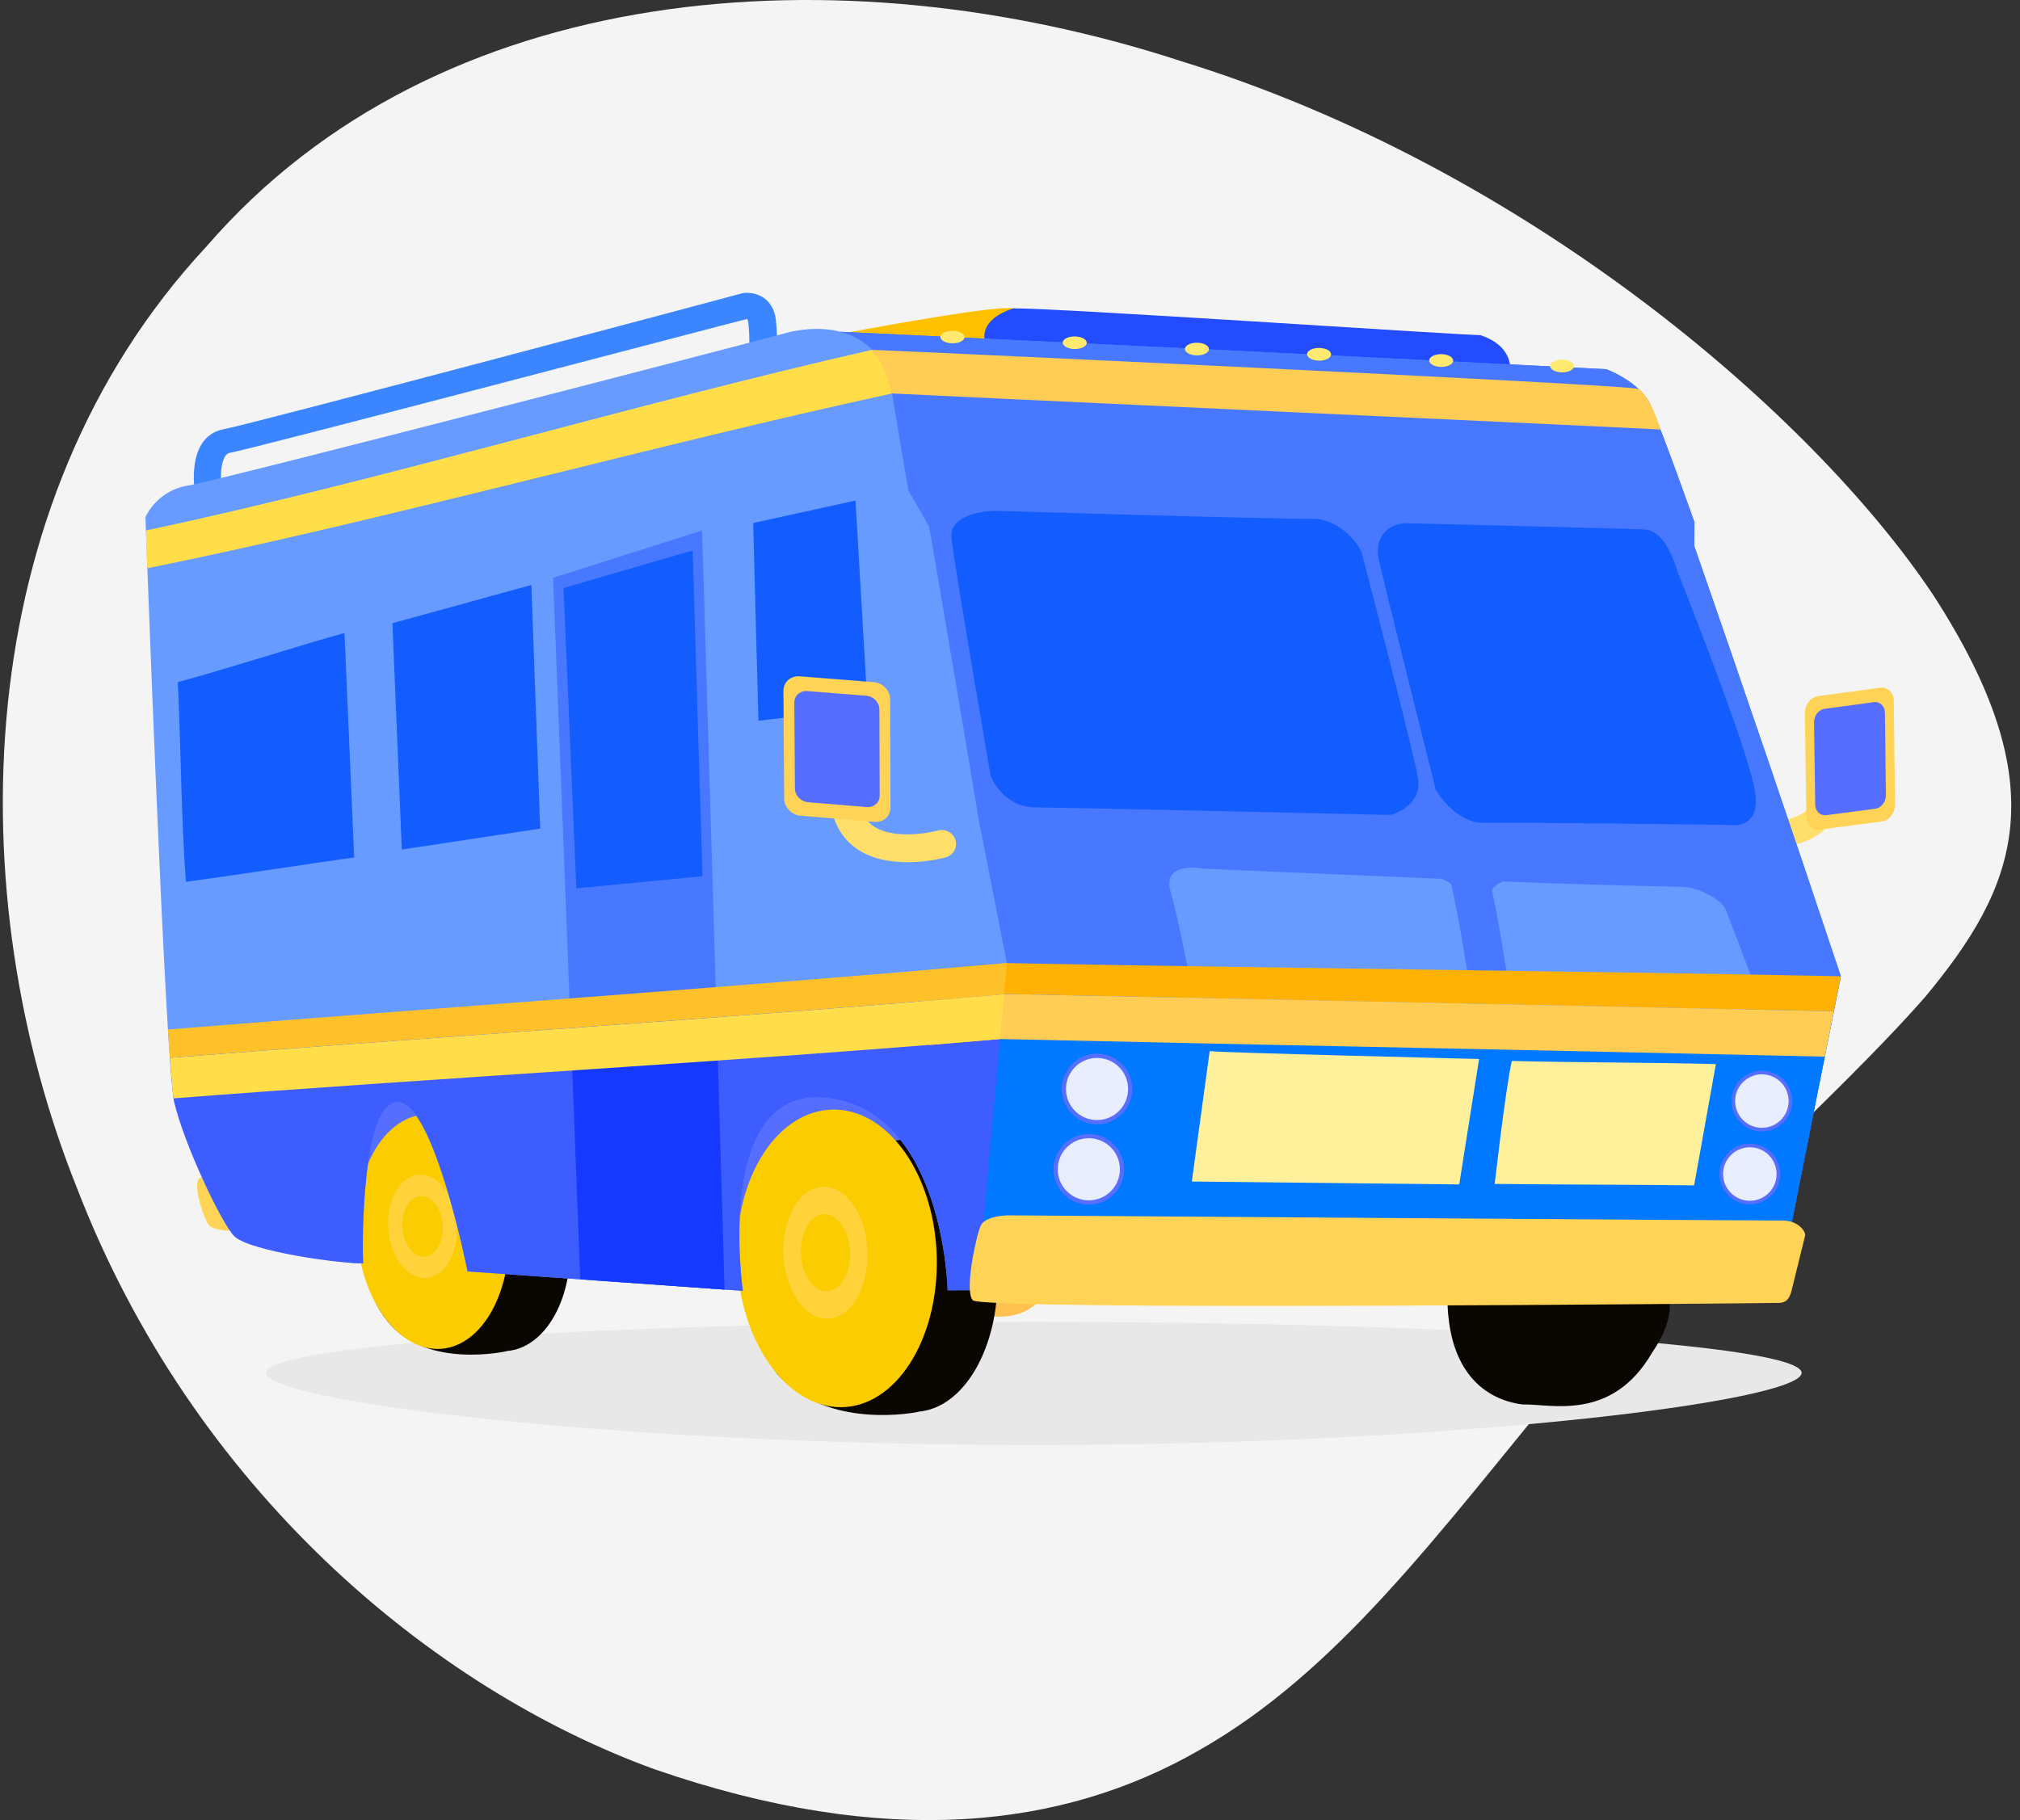 <?xml version="1.0" encoding="UTF-8"?>
<svg id="Capa_1" data-name="Capa 1" xmlns="http://www.w3.org/2000/svg" viewBox="0 0 1990.67 1794.08">
  <rect x="0" y="0" width="1990.67" height="1794.08" fill="#333333" stroke="none"/>
  <defs>
    <style>
      .cls-1 {
        fill: #ffea6f;
      }

      .cls-1, .cls-2, .cls-3, .cls-4, .cls-5, .cls-6, .cls-7, .cls-8, .cls-9, .cls-10, .cls-11, .cls-12, .cls-13, .cls-14, .cls-15, .cls-16, .cls-17, .cls-18, .cls-19, .cls-20, .cls-21, .cls-22, .cls-23, .cls-24, .cls-25, .cls-26, .cls-27 {
        stroke-width: 0px;
      }

      .cls-2 {
        fill: #135dff;
      }

      .cls-3 {
        fill: #4778ff;
      }

      .cls-4 {
        fill: #fbcc00;
      }

      .cls-5 {
        fill: #ffc150;
      }

      .cls-6 {
        fill: #ffc000;
      }

      .cls-7 {
        fill: #ffde4a;
      }

      .cls-8 {
        fill: #556eff;
      }

      .cls-9 {
        fill: #ffd355;
      }

      .cls-10 {
        fill: #0a0702;
      }

      .cls-11 {
        fill: #0078ff;
      }

      .cls-12 {
        fill: #234cff;
      }

      .cls-13 {
        fill: #f4f4f4;
      }

      .cls-14 {
        fill: #ffde6a;
      }

      .cls-15 {
        fill: #566eff;
      }

      .cls-16 {
        fill: #ffb204;
      }

      .cls-17 {
        fill: #ffc129;
      }

      .cls-18 {
        fill: #1539ff;
      }

      .cls-19 {
        fill: #e8e8e8;
      }

      .cls-20 {
        fill: #ffd339;
      }

      .cls-21 {
        fill: #3b86ff;
      }

      .cls-22 {
        fill: #3e5dff;
      }

      .cls-23 {
        fill: #576fff;
      }

      .cls-24 {
        fill: #679bff;
      }

      .cls-25 {
        fill: #ffcc54;
      }

      .cls-26 {
        fill: #fff19c;
      }

      .cls-27 {
        fill: #e9eeff;
      }
    </style>
  </defs>
  <path class="cls-13" d="M1904.33,585.24c124.25,191.17,82.54,289.37-6.77,397.02-91.62,104.78-230.87,218.95-353.81,376.19-127.89,154.96-225.58,289.49-362.31,366.93-134.54,77.21-308.11,97.34-535.91,18.78-220.21-79.86-455.37-276.77-569.57-572.85C-39.28,884-33.58,497.6,203.39,243.05,431.43-20.89,827.38-49.43,1163.37,60.09c341.2,105.1,622.51,348.35,740.95,525.15Z"/>
  <g>
    <path class="cls-19" d="M1775.46,1353.25c0,27.75-338.76,71.11-756.68,71.11s-756.65-43.35-756.65-71.11,338.79-50.28,756.65-50.28c417.91,0,756.68,22.51,756.68,50.28Z"/>
    <g>
      <path class="cls-9" d="M254.39,1197.24c-4.39-13.11-8.73-26.59-15.24-38.85-26.05.83-41.47,1.72-42.14,2.67-8.2,5.71,3.96,39.98,8.53,46.24,4.55,6.26,26.52,6.15,26.52,6.14,0,0,10.16-.16,28.11-.44-2-5.26-4.01-10.51-5.77-15.75Z"/>
      <path class="cls-5" d="M1024.45,1176.79c-4.24,1.28-8.48,2.55-12.71,3.83-4.04-49.98-25.51-88.24-50.79-87.91-27.58.38-49.07,46.36-47.99,102.69-3.08,84.22,32.54,98.81,48.54,101.26,17.4-.79,56.14,13.94,80.54-41.83,31.54-60.85-17.56-78.05-17.59-78.03Z"/>
      <path class="cls-6" d="M612.68,370.49c-3.34,1.84,353.03-72.1,385.8-66.54,78.76,11.05,6.15,52.51,6.19,52.47-129.81,2.53-262.2,11.55-391.99,14.07Z"/>
      <path class="cls-21" d="M206.69,497.36c-4.78-3.48-9.57-6.96-14.35-10.44-.09-.64-10.53-56.9,28.67-63.97,20.12-3.22,508.21-133.03,510.42-133.87.23-.04.46-.09.69-.13,1.9-.31,11.82-1.53,20.79,4.84,4.61,3.28,10.37,9.69,11.7,21.63,2.09,18.66.6,37.98.54,38.8-9.05-.55-18.1-1.09-27.15-1.64.01-.17,1.34-17.86-.5-34.14-.35-3.13-1.18-4-1.19-4.01,0-.01,0-.02,0-.04-15.11,3.57-489.99,128.8-509.87,131.99-8.66,1.56-10.09,23.07-7.85,37.27-3.96,4.57-7.92,9.13-11.88,13.69h0Z"/>
      <path class="cls-12" d="M1459,330.37c-31.94-.75-414.79-26.75-460.52-26.41-38.85,13.13-26.63,36.05-26.64,36.05,3.33,96.22,515.35,53.2,516.83,36.39,1.23-16.6.22-35.86-29.67-46.03Z"/>
      <path class="cls-15" d="M873.85,1046.93c-4.53-1.21-176-49.65-176.09-49.57-98.88,11.08-197.62,22.03-296.24,32.86-.07.07-78.06,80.76-80.42,81.9-2.4,1.16,28.03,118.59,28,118.63,44.68,2.6,89.34,5.2,134,7.82,77.89,7.51,155.72,15.07,233.51,22.68-.06.05,219.36-20.31,220.58-23.96,1.15-3.63,6.04-123.97,6.05-123.97.04-.04-64.68-65.24-69.39-66.38Z"/>
      <path class="cls-10" d="M487.85,1121.29c-35.55.31-63.27,40.09-65.75,91.35-6.04-1.24-12.09-2.47-18.13-3.71-.05.05-71.15,33.39-21.49,94.16,38.19,46.93,117.02,28.77,117.06,28.74.05-.05.02-.09.05-.14,36.61-2.84,64.18-48.96,62.22-105.43-2.07-58.3-35.16-105.29-73.95-104.96Z"/>
      <path class="cls-4" d="M501.47,1213.63c2.37,64.08-29.07,116.03-70.25,116.03-41.15-.02-76.84-51.66-79.63-115.35-2.86-63.65,28.55-115.57,70.17-115.98,41.62-.37,77.29,51.24,79.72,115.31Z"/>
      <path class="cls-20" d="M450.35,1208.76c1.15,28.17-13.12,51.06-31.81,51.1-18.71.04-34.83-22.71-36.05-50.8-1.19-28.11,13.03-51,31.84-51.1,18.76-.14,34.92,22.6,36.03,50.8Z"/>
      <path class="cls-4" d="M436.26,1208.8c.67,16.47-7.68,29.87-18.59,29.91-10.97.02-20.41-13.26-21.1-29.71-.69-16.45,7.64-29.81,18.61-29.88,10.98-.08,20.44,13.2,21.08,29.68Z"/>
      <path class="cls-10" d="M894.54,1123.04c-43.48.4-78.09,51.1-82.06,116.49-7.34-1.57-14.69-3.14-22.04-4.71-.08.07-82.05,40.97-24.29,119.86,49.92,56.01,138.75,37.05,138.79,37.01,0-.07.05-.14.07-.2,44.74-3.56,79.31-62.39,77.99-134.48-1.38-74.45-41-134.41-88.46-133.96Z"/>
      <path class="cls-4" d="M923.15,1239.95c1.66,81.33-40.79,147.21-94.77,147.13-54.02-.12-99.7-65.62-102.1-146.31-2.38-80.64,40.02-146.48,94.75-147.04,54.68-.55,100.43,64.87,102.13,146.22Z"/>
      <path class="cls-20" d="M854.91,1234.67c.88,35.92-16.96,65.14-39.78,65.17-22.85.05-42.15-28.98-43.12-64.81-1.01-35.84,16.81-65.02,39.79-65.19,22.96-.16,42.27,28.87,43.11,64.83Z"/>
      <path class="cls-4" d="M837.7,1234.74c.51,21.01-9.91,38.07-23.28,38.1-13.37.04-24.65-16.93-25.19-37.87-.56-20.98,9.85-38.03,23.26-38.09,13.41-.11,24.73,16.85,25.21,37.86Z"/>
      <path class="cls-10" d="M1602.5,1237.71c-6.69,1.55-13.38,3.1-20.06,4.65-4.96-61.36-37.63-108.35-77.37-108-43.35.41-78.32,56.69-78.11,125.68-7.04,103.12,48.43,121.23,73.47,124.36,27.32-.86,87.66,17.52,127.5-50.8,51.21-74.55-25.38-95.93-25.43-95.88Z"/>
      <path class="cls-14" d="M1744.01,835.5c-16.85.14-30.18-3.01-31.26-3.27-7.02-1.71-11.19-8.8-9.3-15.84,1.89-7.04,9.13-11.37,16.15-9.69,10.95,2.6,42.98,6.42,59.56-7.12,8.42-6.87,12.3-17.79,11.86-33.35-.2-7.26,5.55-13.49,12.85-13.93,7.21-.47,13.38,5.1,13.58,12.37.66,24.18-6.76,42.74-22.01,55.15-15.07,12.26-34.93,15.54-51.43,15.68h0Z"/>
      <path class="cls-9" d="M1780.1,804.54c.12,8.24,6.2,14.11,13.55,13.16,20.21-2.63,40.44-5.27,60.66-7.91,7.39-.98,13.28-8.47,13.18-16.71-.38-34.02-.77-68.05-1.16-102.06-.06-8.22-6.17-14.13-13.58-13.11-20.31,2.75-40.62,5.49-60.92,8.23-7.41,1.01-13.29,8.47-13.19,16.71.49,33.9.98,67.8,1.46,101.7Z"/>
      <path class="cls-8" d="M1788.83,793.04c.09,6.6,4.93,11.27,10.81,10.49,16.11-2.11,32.23-4.23,48.35-6.35,5.86-.74,10.6-6.7,10.53-13.31-.31-27.09-.63-54.17-.95-81.25-.08-6.59-4.95-11.29-10.83-10.5-16.18,2.18-32.36,4.36-48.53,6.53-5.92.8-10.61,6.77-10.51,13.34.38,27.02.76,54.03,1.13,81.05Z"/>
      <path class="cls-3" d="M828.15,327.01c252.01,11.88,503.58,24.19,754.73,36.93,0,0,33.25,12.12,43.73,35.41,10.56,23.25,43.26,115.35,43.23,115.37-.03,7.89-.06,15.77-.1,23.66,48.91,140.59,97.05,281.91,144.41,423.95-20.57,102.4-40.94,204.6-61.13,306.59-262.96-2.92-525.89-5.89-788.77-8.88-22.01-105.29-44.27-210.33-66.78-315.12-19.57-190.85-39.54-381.29-59.9-571.32-3.13-15.54-6.27-31.07-9.41-46.59Z"/>
      <path class="cls-3" d="M1669.73,538.38c.03-7.89.07-15.77.1-23.66.03-.03-32.66-92.12-43.23-115.37-10.48-23.29-43.73-35.41-43.73-35.41-251.15-12.74-502.72-25.06-754.73-36.93,3.14,15.52,6.28,31.06,9.41,46.59,20.36,190.03,40.33,380.48,59.9,571.32,22.51,104.79,44.78,209.83,66.78,315.12,262.89,3,525.81,5.96,788.77,8.88,20.19-101.99,40.56-204.19,61.13-306.59-47.37-142.04-95.51-283.36-144.41-423.95Z"/>
      <path class="cls-24" d="M964.31,806.81c.14-.14-46.44-277.14-48.78-288.03q-20.37-35.44-20.39-35.43c-4.98-29.65-9.98-59.28-14.99-88.89-12.25-95.28-106.24-66.01-106.21-66.05-.63.63-558.68,145.57-589.12,150.29-31.07,5.34-41.5,31.16-41.5,31.15.12-.18,19.21,534.97,28.32,576.25,9.38,40.92,162.39,152.84,162.27,152.95,0,0,5.92,7.59,24,6.12-1.3-22.55-.9-159.76,34.49-158.68,35.48.99,68.4,166.7,68.34,166.76,90.48,6.35,180.91,12.74,271.29,19.18.06-.06-29.47-204.5,84.45-189.86,113.93,14.61,117.42,189.3,117.43,189.29,9.76-.04,19.52-.07,29.28-.11,9.58-107.37,19.27-214.85,29.08-322.43-9.28-47.56-18.61-95.06-27.99-142.52Z"/>
      <path class="cls-2" d="M843.08,493.37c-33.64,7.42-67.26,14.82-100.84,22.19,1.73,64.96,3.46,129.93,5.18,194.91,35.85-4.24,71.71-8.51,107.59-12.78-3.95-68.13-7.92-136.24-11.92-204.31Z"/>
      <g>
        <path class="cls-2" d="M1342.15,545.5c-3.54-10.98-23.82-34.88-49.6-34.12-25.75.73-311.42-7.89-311.45-7.85,0,0-45.84-.07-43.34,26.7.36,13.8,38.64,234.78,38.55,234.87,0,0,11.78,30.4,43.65,30.7,31.94.29,350.54,7.48,350.52,7.5,0,0,31.75-8.21,26.84-36.61-4.78-28.49-53.49-214.12-55.17-221.18Z"/>
        <path class="cls-2" d="M1730.16,785.28c-1.76-34.45-79.6-228.2-76.84-221.48-2.54-7.65-11.97-40.96-32.89-41.92-20.93-.97-235.02-6.17-235.04-6.15-19.09.57-30.25,15.15-26.94,33.86,3.43,18.57,56.67,228.97,56.55,229.08,0,0,18.93,32.97,47.64,32.41,28.67-.56,239.52,1.86,245.97,2.19,6.45.33,23.81-1.82,21.54-27.99Z"/>
      </g>
      <path class="cls-11" d="M992.87,979.8c-28.79,2.52-57.57,5.02-86.34,7.52,19.09,94.63,37.98,189.44,56.69,284.45,263.11-.8,526.38-1.74,789.79-2.83,17.92-90.54,35.98-181.23,54.2-272.09-271.33-5.79-542.78-11.47-814.34-17.04Z"/>
      <g>
        <path class="cls-24" d="M1700.42,895.97c-3.38-8.1-24.99-21.31-43.05-21.82-7.25-.19-84.34-1.58-174.61-5.23-4.73-.19-12.86,6.76-12.42,8.83,7.84,36.74,15.08,85.16,15.08,85.16-1.35,14.23-2.71,28.46-4.06,42.69,78.77,1.53,157.53,3.06,236.28,4.6,2.95-15.16,5.91-30.33,8.88-45.5.02-.02-22.66-60.59-26.1-68.72Z"/>
        <path class="cls-24" d="M1419.19,866.19c-117.16-5.02-233.44-9.93-233.44-9.93,0,0-40.65-8.1-32.28,22.25,8.35,30.3,16.69,74.34,16.69,74.34-1.59,15.54-3.17,31.08-4.76,46.61,92.53,1.78,185.06,3.57,277.57,5.37,1.29-13.79,2.58-27.58,3.88-41.37,0,0-8.13-53.97-16.48-91.15-.47-2.05-7.75-5.97-11.17-6.11Z"/>
      </g>
      <g>
        <path class="cls-26" d="M1215.1,1035.34s0-.05.01-.07c-.06.03-.06.05-.01.07Z"/>
        <path class="cls-26" d="M1192.12,1036.04c-5.89,42.89-11.76,85.76-17.6,128.6,87.84.96,175.68,1.91,263.52,2.87,6.5-41.19,13.02-82.41,19.57-123.66.01-.01-262.06-6.35-265.49-7.81Z"/>
      </g>
      <path class="cls-26" d="M1489.84,1045.8c-6.83,31.3-16.92,123.45-16.92,121.2,65.49.75,131.13.67,196.62,1.42,7.12-39.82,14.26-79.67,21.43-119.55-66.9-1.69-134.22-1.4-201.13-3.07Z"/>
      <path class="cls-3" d="M691.89,522.92c-49.02,15.62-97.96,31.17-146.83,46.63,9.06,230.24,17.99,460.69,26.77,691.34,47.42,3.41,94.82,6.84,142.21,10.28-7.25-249.6-14.64-499.01-22.16-748.24Z"/>
      <path class="cls-16" d="M992.3,949.33c-30.73,2.71-61.46,5.41-92.17,8.1,2.14,9.96,4.27,19.92,6.4,29.89,28.77-2.5,57.55-5,86.34-7.52,814.34,17.04,543,11.25,814.34,17.04,2.09-10.41,4.84-24.08,6.93-34.5-273.62-5.53-548-7.7-821.85-13.01Z"/>
      <path class="cls-17" d="M165.49,1014.79c.91,10.13,1.02,19.58,1.84,27.93,254.48-20.15,560.37-39.82,822.18-62.6.93-10.26,1.85-20.53,2.78-30.79-263.64,23.21-570.55,44.92-826.8,65.46Z"/>
      <path class="cls-22" d="M167.33,1042.72c2.18,22.18,3.01,37.66,4.32,43.38,9.27,41.03,47.18,120.94,59.36,132.58,15.68,14.9,106.04,27.4,126.91,26.49-1.3-22.55-.9-159.76,34.49-158.68,35.48.99,68.4,166.7,68.34,166.76,90.48,6.35,180.91,12.74,271.29,19.18.06-.06-29.47-204.5,84.45-189.86,113.93,14.61,117.42,189.3,117.43,189.29,9.76-.04,19.52-.07,29.28-.11,8.67-97.13,17.44-194.34,26.3-291.64-261.81,22.78-567.7,42.45-822.18,62.6Z"/>
      <path class="cls-18" d="M706.25,1004.52c-47.94,4.08-95.86,8.14-143.76,12.18,3.13,81.37,6.25,162.77,9.35,244.19,5.81.47,11.62.94,17.43,1.4,41.6,2.95,83.2,5.9,124.78,8.87-2.59-88.91-5.19-177.79-7.8-266.65Z"/>
      <path class="cls-25" d="M992.87,979.8c-28.79,2.52-57.57,5.02-86.34,7.52,3.05,14.27,6.1,28.53,9.15,42.81,26-2.21,43.81-3.72,69.83-5.95,268.29,5.93,544.68,11.24,812.76,17.39,2.98-14.91,5.96-29.81,8.95-44.73-271.34-5.79-542.78-11.47-814.34-17.04Z"/>
      <path class="cls-7" d="M167.33,1042.72c1.84,18.72,2.43,32.63,3.66,39.94,251.64-19.59,555.63-36.33,814.51-58.48,1.33-14.68,2.67-29.37,4.01-44.06-261.81,22.78-567.7,42.45-822.18,62.6Z"/>
      <path class="cls-2" d="M386.71,614.31c3.1,74.36,6.18,148.73,9.26,223.13,45.42-6.86,90.88-13.76,136.38-20.69-2.89-80.06-5.78-160.11-8.7-240.12-45.71,12.62-91.35,25.18-136.94,37.68Z"/>
      <path class="cls-2" d="M175.25,672.34c3.33,71.27,3.17,133.05,7.98,196.89,40.85-5.42,123.92-18.24,165.79-24.04-3.16-73.77-6.34-147.52-9.53-221.25-43.63,11.98-121.71,37.21-164.23,48.41Z"/>
      <path class="cls-2" d="M682.57,542.62c-42.46,12.38-84.86,24.7-127.21,36.97,4.23,98.65,8.42,197.34,12.59,296.06,41.42-3.97,82.86-7.95,124.33-11.95-3.21-107.06-6.45-214.09-9.71-321.08Z"/>
      <path class="cls-7" d="M859.23,344.87c-232.49,52.78-490.59,130.54-715.39,178,.58,8.69.24,21.13,1.4,37.26,230.37-46.48,495.63-120.52,733.84-172.29-3.48-19.59-10.74-33.4-19.85-42.98Z"/>
      <path class="cls-9" d="M1756.74,1203.14c-15.63.12-763.46-5.15-763.45-5.16,0,0-22.31.21-26.82,10.2-4.53,9.99-16.28,64.5-7.84,73.4,4.99,10.7,778.21,3.02,786.62,2.8,8.6-.47,16.51,2.54,20.2-11.81,1.41-5.56,12.66-51.11,13.48-54.75.74-3.66-6.59-14.81-22.19-14.68Z"/>
      <path class="cls-14" d="M895.23,849.87c-17.12.12-37.08-2.9-52.56-14.4-16.6-12.33-24.87-31.35-24.53-56.55.1-7.58,6.53-13.63,14.42-13.5,7.86.12,14.15,6.36,14.04,13.95-.23,16.28,4.13,27.51,13.32,34.34,18.19,13.51,52.47,8.16,64.16,4.95,7.55-2.08,15.41,2.17,17.55,9.5,2.15,7.32-2.23,14.94-9.77,17.01-1.22.33-17.08,4.57-36.63,4.71h0Z"/>
      <path class="cls-9" d="M877.57,795.86c.03,8.63-7.11,15.02-15.96,14.28-24.24-2.04-48.48-4.08-72.73-6.1-8.82-.74-16.01-8.29-16.09-16.87-.24-35.4-.49-70.8-.73-106.2-.05-8.6,7.09-15.01,15.94-14.31,24.38,1.91,48.75,3.82,73.12,5.74,8.86.69,16.08,8.26,16.11,16.88.11,35.53.23,71.06.34,106.59Z"/>
      <path class="cls-8" d="M866.92,784.17c.03,6.88-5.7,11.97-12.75,11.37-19.32-1.6-38.65-3.21-57.97-4.81-7.05-.58-12.8-6.63-12.84-13.47-.19-28.23-.39-56.46-.58-84.68-.03-6.85,5.68-11.93,12.76-11.38,19.41,1.53,38.82,3.07,58.22,4.61,7.05.54,12.84,6.55,12.86,13.44.1,28.31.2,56.62.3,84.93Z"/>
      <path class="cls-1" d="M950.44,332.46c-.14,3.4-5.53,6.04-12.07,5.93-6.55-.11-11.7-2.96-11.59-6.39.14-3.4,5.55-6.07,12.08-5.96,6.55.11,11.71,2.98,11.58,6.42Z"/>
      <path class="cls-1" d="M1070.95,338.08c-.16,3.43-5.57,6.07-12.1,5.96-6.54-.11-11.69-3-11.55-6.44.15-3.42,5.56-6.1,12.11-5.97,6.53.12,11.67,2.98,11.54,6.45Z"/>
      <path class="cls-1" d="M1191.38,344.31c-.15,3.46-5.58,6.1-12.12,5.99-6.52-.12-11.67-3-11.52-6.46.16-3.44,5.59-6.12,12.13-6.01,6.52.11,11.66,3.02,11.51,6.48Z"/>
      <path class="cls-1" d="M1311.75,349.49c-.17,3.45-5.6,6.11-12.14,6-6.52-.11-11.63-3.04-11.49-6.51.19-3.44,5.62-6.12,12.15-6.01,6.52.12,11.66,3.01,11.48,6.52Z"/>
      <path class="cls-1" d="M1432.05,355.62c-.18,3.5-5.62,6.18-12.16,6.03-6.52-.12-11.62-3.03-11.45-6.51.19-3.47,5.64-6.18,12.16-6.05,6.54.11,11.64,3.05,11.45,6.53Z"/>
      <path class="cls-1" d="M1551.17,361c-.19,3.47-5.65,6.17-12.18,6.05-6.52-.13-11.61-3.07-11.43-6.55.22-3.48,5.66-6.19,12.19-6.07,6.53.12,11.63,3.04,11.41,6.57Z"/>
      <path class="cls-25" d="M1614.73,383.41c-13.06-4.65-747-38.53-755.5-38.54,10.19,9.99,17.33,34.3,19.85,42.98,4.96.49,757.62,35.17,757.27,35.53,0,0-9.16-31.81-21.62-39.96Z"/>
      <circle class="cls-23" cx="1081.1" cy="1073.43" r="34.79"/>
      <circle class="cls-27" cx="1081.1" cy="1073.43" r="30.61"/>
      <circle class="cls-23" cx="1072.97" cy="1152.53" r="34.79" transform="translate(-236.55 2027.03) rotate(-80.78)"/>
      <circle class="cls-27" cx="1072.97" cy="1152.53" r="30.62" transform="translate(-236.55 2027.03) rotate(-80.78)"/>
      <circle class="cls-23" cx="1736.3" cy="1085.34" r="29.96"/>
      <circle class="cls-27" cx="1736.3" cy="1085.34" r="26.36"/>
      <circle class="cls-23" cx="1724.43" cy="1157.24" r="29.96"/>
      <circle class="cls-27" cx="1724.43" cy="1157.24" r="26.36"/>
    </g>
  </g>
</svg>